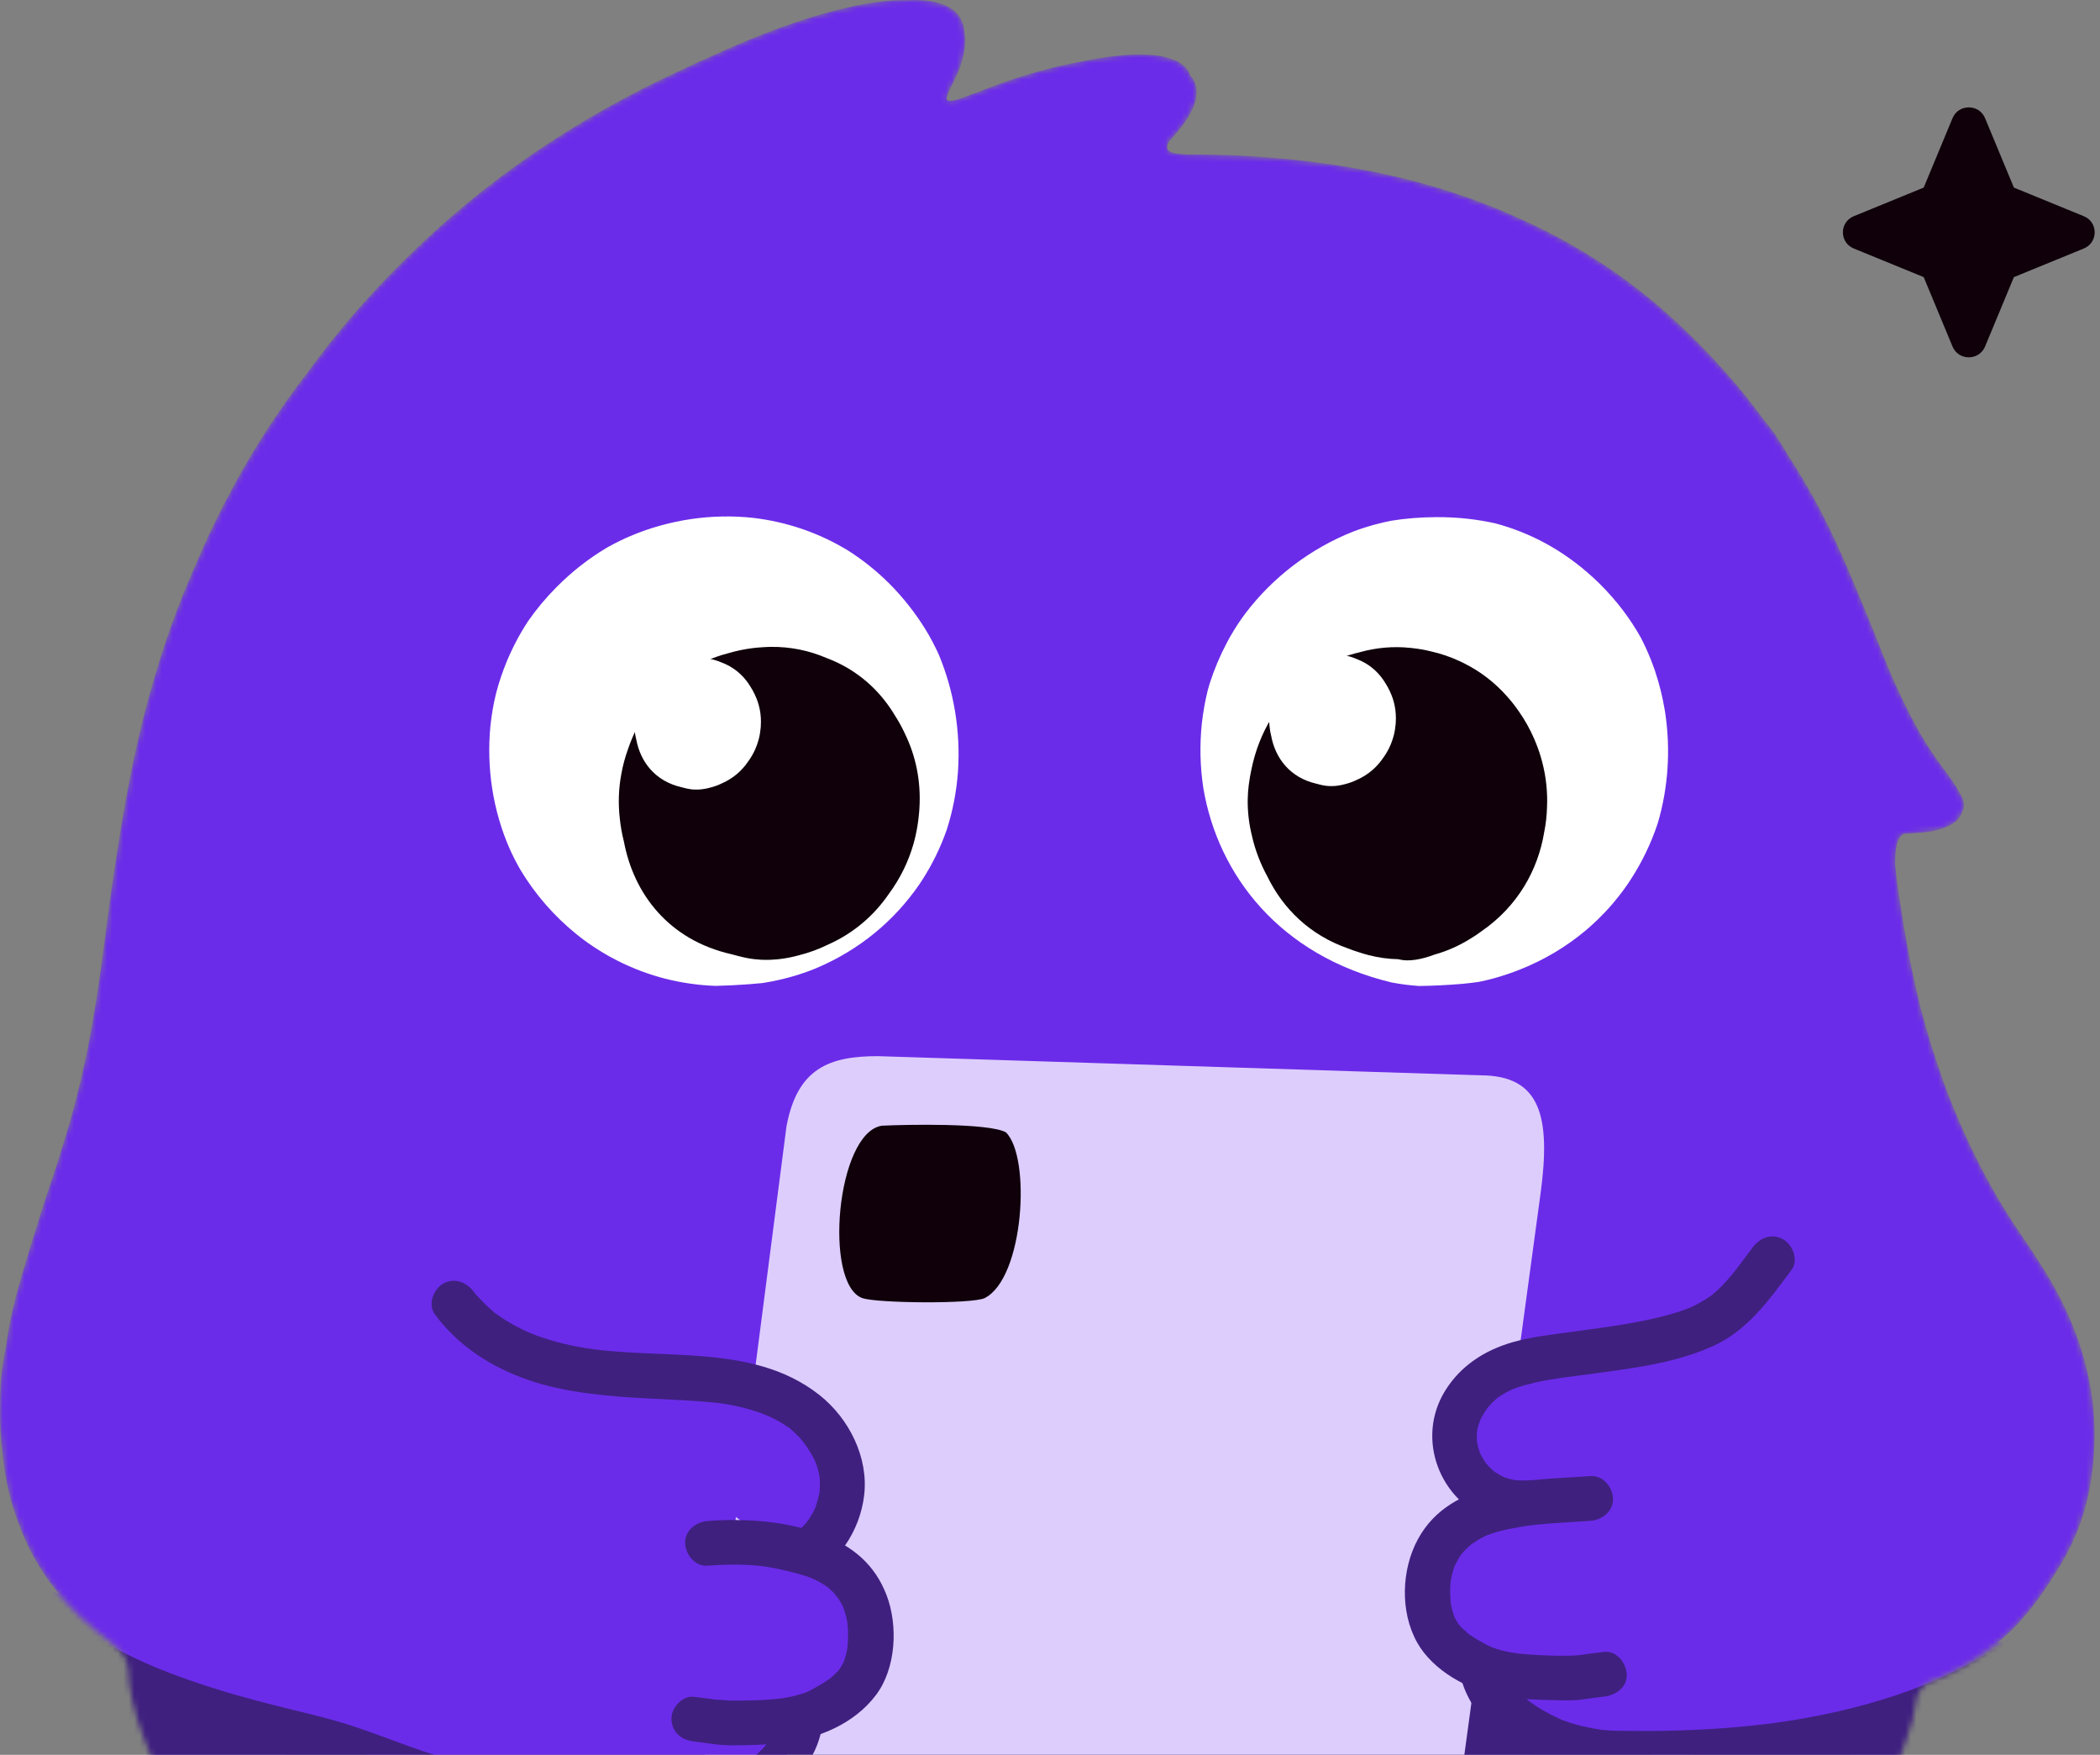 <svg width="383" height="320" viewBox="0 0 383 320" fill="none" xmlns="http://www.w3.org/2000/svg">
<rect x="0" y="0" width="383" height="320" fill="#808080" stroke="none"/>
<mask id="mask0_8664_14573" style="mask-type:luminance" maskUnits="userSpaceOnUse" x="0" y="0" width="382" height="371">
<path d="M382 261.44V261.549C382 261.696 382 261.842 381.997 261.989C381.997 263.027 381.959 264.057 381.885 265.082C381.863 265.465 381.833 265.849 381.8 266.232C381.792 266.3 381.789 266.368 381.781 266.438C381.765 266.639 381.743 266.841 381.721 267.042C381.644 267.881 381.546 268.716 381.42 269.542C380.533 275.861 378.27 281.777 374.647 287.194C373.873 288.507 373.03 289.781 372.121 291.013C367.209 298.101 360.308 303.694 351.671 306.846C350.522 307.646 349.997 308.336 349.548 309.692C349.534 309.828 349.518 309.966 349.501 310.102C349.239 312.355 348.549 314.948 347.517 317.701C346.885 319.555 346.127 321.417 345.265 323.251C343.697 326.64 341.785 329.888 339.634 332.774C339.125 333.535 338.659 334.166 338.252 334.622C337.773 335.266 337.308 335.837 336.867 336.321C335.964 337.854 336.309 338.509 338.016 339.569C338.276 339.694 338.534 339.827 338.791 339.963C339.71 340.438 340.619 340.971 341.508 341.547C345.293 343.893 348.557 346.866 351.094 350.01C351.36 350.334 351.617 350.655 351.866 350.981C351.896 351.021 351.926 351.062 351.959 351.103C352.046 351.217 352.131 351.331 352.216 351.445C353.289 352.886 354.205 354.345 354.944 355.783C356.228 358.077 357.005 360.286 357.205 362.289C357.473 364.263 357.207 365.986 356.302 367.279C356.083 367.915 355.825 368.407 355.199 368.788C355.015 368.959 354.797 369.111 354.512 369.247C354.359 369.364 354.2 369.478 354.03 369.587C353.666 369.82 353.33 369.994 352.446 370.128C352.356 370.155 352.265 370.185 352.175 370.212C352.049 370.247 351.926 370.285 351.797 370.318C351.403 370.416 349.896 370.497 347.31 370.554C346.896 370.573 346.456 370.59 345.991 370.603C341.733 370.734 335.225 370.747 325.01 370.747H321.923C320.314 370.747 318.623 370.745 316.841 370.745H313.853C302.946 370.747 295.489 370.745 290.344 370.655H290.314C290.196 370.652 290.081 370.652 289.964 370.649C288.409 370.62 287.071 370.581 285.922 370.533C281.316 370.356 279.669 369.992 278.771 369.293C278.667 369.223 278.574 369.149 278.495 369.07C277.909 368.755 277.701 368.361 277.63 367.861C277.086 367.037 276.82 366.676 275.296 366.66C275.05 366.66 274.768 366.665 274.445 366.684C274.201 366.706 273.936 366.73 273.643 366.758C273.4 366.779 273.151 366.801 272.907 366.823C272.469 366.888 272.018 366.951 271.55 367.013C262.711 368.201 248.577 369.046 232.024 369.527C231.564 369.543 231.107 369.56 230.647 369.576C228.07 369.671 225.287 369.766 222.222 369.867C218.536 369.986 213.774 370.07 208.408 370.122C201.829 370.217 195.169 370.258 188.552 370.247C180.997 370.28 173.698 370.236 166.904 370.114C159.671 369.984 153.01 369.763 147.231 369.443C146.933 369.426 146.632 369.41 146.328 369.394C145.107 369.339 143.903 369.285 142.719 369.228C133.85 368.91 126.469 368.472 121.409 367.915C119.841 367.744 118.498 367.565 117.403 367.372C116.265 367.336 115.43 367.35 114.817 367.423C114.585 367.478 114.388 367.543 114.212 367.622C113.942 368.347 113.799 368.888 113.208 369.296C113.181 369.323 113.156 369.348 113.129 369.369C112.874 369.589 112.519 369.774 111.98 369.929C111.914 369.948 111.843 369.967 111.769 369.986C111.487 370.057 111.159 370.122 110.778 370.179C110.691 370.204 110.609 370.228 110.518 370.25C110.305 370.299 109.763 370.342 108.947 370.383C108.028 370.456 106.912 370.516 105.565 370.562C105.486 370.565 105.409 370.568 105.327 370.571C105.3 370.571 105.27 370.573 105.242 370.573C102.084 370.677 97.684 370.717 91.522 370.734C90.919 370.734 90.298 370.734 89.661 370.734C77.056 371.043 61.987 371.098 51.446 370.818C46.889 370.788 43.34 370.693 41.468 370.511C41.351 370.538 41.184 370.541 40.981 370.519C40.702 370.495 40.36 370.435 39.996 370.345C39.43 370.291 39.09 370.228 38.926 370.155C38.688 370.049 38.464 369.929 38.248 369.801C36.16 368.589 35.169 366.421 35.18 363.719C35.18 362.398 35.413 360.952 35.878 359.433C35.894 359.381 35.913 359.33 35.927 359.278C35.984 359.099 36.039 358.919 36.102 358.737C36.54 357.449 37.134 356.12 37.875 354.783C39.38 351.785 41.559 348.874 44.257 346.572C44.366 346.48 44.478 346.388 44.588 346.295C44.843 346.029 45.061 345.787 45.245 345.57C45.261 345.548 45.278 345.526 45.294 345.504C45.3 345.499 45.305 345.491 45.31 345.483C45.86 344.694 45.893 344.105 45.351 343.33C45.067 342.931 44.632 342.479 44.032 341.92C43.901 341.816 43.764 341.708 43.622 341.593C43.113 341.189 42.615 340.767 42.12 340.338C41.739 340.05 41.356 339.74 40.97 339.408C39.181 338.261 37.06 335.824 34.931 332.657C34.745 332.415 34.562 332.174 34.378 331.929C34.184 331.676 33.995 331.421 33.806 331.165C33.801 331.157 33.792 331.149 33.787 331.138C30.561 326.779 28.04 322.047 26.267 317.014C24.508 312.489 23.459 308.021 23.339 304.023C22.937 302.15 22.332 301.335 20.244 299.492C12.07 293.483 6.463 286.371 3.352 277.676C1.869 273.823 0.914 269.686 0.484 265.177C0.473 265.047 0.459 264.914 0.446 264.783C0.09 262.065 -0.055 259.28 0.019 256.336C-0.028 252.735 0.306 249.197 1.05 245.824C1.622 241.193 2.744 236.485 4.876 229.55C5.292 228.126 5.738 226.677 6.206 225.209C6.274 224.997 6.337 224.788 6.406 224.576C7.071 222.367 7.79 220.1 8.559 217.768C8.983 216.474 9.421 215.162 9.876 213.827C9.993 213.49 10.105 213.151 10.218 212.814C11.195 209.772 12.037 207.038 12.782 204.456C13.006 203.676 13.22 202.907 13.428 202.143C14.372 198.602 15.217 194.998 15.978 191.242C17.133 185.47 18.11 179.205 19.035 171.875C19.429 168.772 19.826 165.785 20.233 162.901C20.239 162.852 20.247 162.803 20.252 162.754C20.696 159.618 21.15 156.607 21.618 153.71C21.919 151.785 22.201 150.079 22.494 148.41C24.105 139.091 25.887 131.225 28.084 123.836C30.18 116.604 32.605 109.948 35.503 103.395C37.216 99.316 39.06 95.378 41.052 91.554C45.425 83.052 50.477 75.157 56.314 67.613C56.483 67.382 56.656 67.151 56.828 66.92C56.99 66.699 57.154 66.482 57.318 66.265C57.907 65.476 58.503 64.694 59.105 63.916C59.401 63.536 59.693 63.155 59.992 62.778C60.104 62.631 60.221 62.49 60.337 62.346C61.19 61.269 62.058 60.204 62.939 59.152L63.234 58.793C63.574 58.391 63.916 57.994 64.258 57.595C64.605 57.19 64.95 56.785 65.3 56.383C65.358 56.318 65.418 56.252 65.476 56.187C68.141 53.146 70.921 50.208 73.816 47.373C88.093 33.175 104.993 21.576 124.428 12.691C126.518 11.686 128.615 10.726 130.714 9.821C138.578 6.223 145.991 3.516 152.441 1.88C157.463 0.584 161.899 -0.063 165.513 0.026C165.741 0.016 165.962 0.013 166.184 0.007C166.252 0.005 166.323 0.002 166.392 0.002C166.562 -0.001 166.726 -0.001 166.893 0.002C167.095 0.002 167.298 0.002 167.492 0.007C167.508 0.007 167.522 0.007 167.536 0.007C169.443 0.067 171.022 0.374 172.273 0.932C172.661 1.089 173.02 1.269 173.345 1.472C174.232 2.008 174.88 2.712 175.302 3.595C175.324 3.638 175.343 3.682 175.362 3.728C175.37 3.744 175.379 3.761 175.384 3.777C175.677 4.432 175.855 5.177 175.912 6.008C176.063 6.883 176.063 7.859 175.901 8.938C175.882 9.066 175.86 9.199 175.838 9.332C175.751 9.887 175.625 10.468 175.452 11.072C175.004 12.659 174.251 14.409 173.195 16.317C172.921 16.972 172.724 17.472 172.634 17.834C172.563 18.472 173.074 18.562 174.675 18.122C175.302 17.899 176.082 17.608 177.045 17.257C177.453 17.108 177.855 16.964 178.257 16.82C179.94 16.148 181.588 15.534 183.197 14.972C183.744 14.781 184.286 14.597 184.822 14.42C186.327 13.92 187.797 13.469 189.222 13.066C189.644 12.947 190.063 12.833 190.478 12.721C191.392 12.479 192.29 12.257 193.168 12.053C193.806 11.906 194.433 11.77 195.048 11.642C195.193 11.613 195.341 11.583 195.486 11.553C195.902 11.471 196.313 11.395 196.72 11.322C199.293 10.767 201.638 10.384 203.742 10.172C205.447 9.974 206.974 9.898 208.331 9.938C210.417 9.955 212.143 10.213 213.501 10.705C215.411 11.289 216.601 12.311 217.08 13.77C219.395 16.273 218.372 20.391 213.12 25.865C212.584 27.134 212.858 27.686 214.426 27.965C214.956 28.055 215.63 28.118 216.464 28.169H217.244C224.219 28.169 230.927 28.542 237.371 29.278C252.132 30.93 265.398 34.445 277.302 39.929C285.145 43.432 292.35 47.756 298.991 52.95C299.016 52.972 299.041 52.991 299.065 53.01C299.47 53.328 299.872 53.651 300.272 53.975C300.513 54.168 300.754 54.361 300.992 54.556C301.197 54.725 301.399 54.896 301.605 55.067C302.026 55.421 302.448 55.774 302.866 56.133C302.904 56.168 302.943 56.201 302.981 56.233C304.771 57.78 306.514 59.394 308.216 61.076C308.276 61.139 308.339 61.199 308.402 61.258C308.514 61.37 308.629 61.481 308.741 61.593C308.895 61.742 309.045 61.894 309.196 62.047C311.002 63.827 312.756 65.677 314.461 67.602C317.104 70.548 319.559 73.594 321.888 76.834C322.927 77.908 324.408 80.104 326.148 83.082C326.712 83.955 327.27 84.838 327.82 85.735C332.026 92.589 334.675 97.905 339.609 109.956C340.416 111.864 341.207 113.802 341.987 115.783C343.002 118.373 343.905 120.626 344.737 122.621C345.035 123.325 345.331 124.012 345.627 124.678C347.11 127.948 348.533 130.793 349.945 133.31C351.338 135.731 352.791 137.936 354.397 140.093C354.61 140.376 354.827 140.664 355.051 140.958C355.054 140.96 355.054 140.963 355.057 140.963C355.576 141.645 356.025 142.295 356.406 142.909C356.438 142.958 356.471 143.007 356.501 143.059C356.808 143.493 357.062 143.92 357.259 144.336C357.454 144.651 357.61 144.934 357.727 145.189C357.941 145.619 358.075 145.999 358.141 146.342C358.203 146.608 358.223 146.85 358.198 147.073C358.168 147.41 358.042 147.709 357.837 148.008C357.829 148.043 357.815 148.078 357.807 148.114C357.5 149.233 356.614 150.1 355.122 150.731C355.089 150.747 355.062 150.764 355.029 150.78C353.773 151.37 352.041 151.731 349.849 151.872C349.805 151.872 349.764 151.878 349.72 151.881C349.036 151.943 348.314 151.995 347.542 152.027C347.501 152.027 347.46 152.03 347.419 152.033C347.288 152.065 347.162 152.101 347.044 152.141C346.086 152.718 345.616 154.503 345.632 157.466C345.668 157.884 345.703 158.3 345.744 158.719C345.75 158.789 345.758 158.86 345.763 158.931C345.807 159.368 345.856 159.808 345.903 160.249C346.16 162.157 346.519 164.502 346.976 167.394C347.063 167.929 347.154 168.481 347.249 169.054C348.103 174.213 349.102 179.086 350.265 183.728C351.444 188.22 352.802 192.626 354.315 196.868C354.709 197.966 355.114 199.056 355.527 200.132C358.058 206.595 361.014 212.748 364.35 218.469C365.236 219.964 366.158 221.451 367.122 222.935C367.209 223.068 367.294 223.195 367.379 223.323C367.674 223.766 367.981 224.231 368.293 224.698C368.487 224.984 368.682 225.272 368.873 225.557C369.897 227.011 370.857 228.465 371.757 229.925C371.774 229.949 371.793 229.979 371.809 230.004C378.678 240.394 382.003 251.159 382 261.435V261.44Z" fill="white"/>
</mask>
<g mask="url(#mask0_8664_14573)">
<ellipse cx="132.834" cy="139.852" rx="50.517" ry="50.146" fill="white"/>
<ellipse cx="259.832" cy="139.852" rx="50.517" ry="50.146" fill="white"/>
<path d="M166.838 152.992C166.844 152.976 166.846 152.957 166.852 152.94C166.879 152.826 166.909 152.709 166.937 152.592C166.969 152.457 166.994 152.321 167.024 152.185C167.051 152.065 167.076 151.943 167.101 151.823C167.123 151.717 167.145 151.611 167.166 151.505C167.197 151.35 167.224 151.198 167.251 151.043C167.262 150.975 167.273 150.91 167.287 150.842C167.303 150.739 167.322 150.636 167.339 150.53C167.459 149.782 167.552 149.04 167.615 148.306C167.626 148.203 167.634 148.103 167.643 147.999C167.656 147.817 167.67 147.635 167.681 147.453C168.004 142.436 167.002 137.818 165.046 133.804C164.52 132.66 163.924 131.573 163.261 130.543C162.974 130.059 162.67 129.584 162.35 129.119C159.611 125.105 155.731 121.857 150.723 119.984C147.622 118.65 144.199 117.916 140.543 117.962C140.048 117.968 139.547 117.995 139.044 118.03C137.812 118.098 136.567 118.256 135.316 118.506C135.248 118.519 135.18 118.533 135.111 118.547C134.988 118.571 134.868 118.598 134.744 118.625C134.101 118.764 133.458 118.93 132.821 119.12C126.825 120.666 122.135 124.102 118.84 128.551C116.919 131.021 115.477 133.777 114.511 136.685C113.988 138.134 113.594 139.604 113.329 141.088C112.801 143.852 112.727 146.654 113.055 149.407C113.203 150.774 113.449 152.13 113.788 153.462C115.584 162.991 121.93 171.402 133.409 174.011C133.65 174.077 133.893 174.142 134.14 174.202C134.241 174.229 134.342 174.256 134.443 174.283C134.452 174.283 134.46 174.289 134.468 174.289C134.534 174.305 134.599 174.324 134.665 174.34C134.684 174.346 134.706 174.351 134.725 174.357C135.067 174.443 135.409 174.528 135.76 174.607C136.343 174.737 136.931 174.835 137.528 174.905C137.924 174.952 138.324 174.987 138.723 175.009C139.325 175.041 139.93 175.044 140.538 175.022C140.943 175.006 141.35 174.979 141.755 174.941C141.958 174.922 142.163 174.897 142.366 174.873C143.501 174.732 144.642 174.495 145.775 174.18C147.573 173.731 149.322 173.085 150.999 172.264C155.742 170.152 159.425 166.91 162.082 163.045C164.206 160.175 165.7 157.066 166.608 153.87C166.693 153.579 166.77 153.288 166.841 152.997L166.838 152.992Z" fill="#0F000A"/>
<path d="M138.404 134.71C138.404 134.71 138.407 134.696 138.409 134.688C138.42 134.639 138.434 134.59 138.445 134.541C138.459 134.484 138.47 134.427 138.481 134.37C138.491 134.318 138.502 134.269 138.513 134.218C138.522 134.174 138.533 134.128 138.541 134.084C138.554 134.019 138.565 133.954 138.576 133.891C138.582 133.864 138.587 133.834 138.59 133.807C138.598 133.764 138.606 133.72 138.612 133.677C138.664 133.361 138.702 133.049 138.73 132.742C138.732 132.698 138.738 132.655 138.741 132.611C138.746 132.535 138.751 132.459 138.757 132.38C138.894 130.269 138.472 128.323 137.646 126.632C137.424 126.151 137.173 125.692 136.893 125.26C136.773 125.056 136.644 124.855 136.51 124.659C135.358 122.969 133.722 121.602 131.615 120.811C130.309 120.248 128.867 119.938 127.327 119.96C127.119 119.96 126.908 119.974 126.694 119.987C126.175 120.014 125.652 120.082 125.124 120.188C125.094 120.194 125.066 120.199 125.036 120.205C124.984 120.216 124.932 120.226 124.88 120.237C124.609 120.297 124.338 120.365 124.07 120.447C121.544 121.099 119.569 122.545 118.181 124.42C117.371 125.461 116.766 126.621 116.359 127.844C116.14 128.453 115.973 129.073 115.861 129.698C115.639 130.861 115.606 132.043 115.746 133.201C115.809 133.777 115.913 134.348 116.055 134.908C116.81 138.922 119.484 142.463 124.319 143.561C124.42 143.589 124.524 143.616 124.626 143.64C124.667 143.651 124.711 143.662 124.754 143.673C124.757 143.673 124.763 143.673 124.765 143.676C124.793 143.684 124.82 143.689 124.847 143.697C124.856 143.697 124.864 143.703 124.872 143.703C125.017 143.738 125.159 143.776 125.307 143.809C125.553 143.863 125.8 143.904 126.051 143.934C126.218 143.953 126.385 143.969 126.555 143.977C126.807 143.991 127.064 143.994 127.318 143.983C127.488 143.977 127.66 143.964 127.833 143.947C127.918 143.939 128.005 143.928 128.09 143.917C128.569 143.858 129.048 143.76 129.527 143.627C130.285 143.436 131.021 143.165 131.727 142.819C133.725 141.931 135.276 140.564 136.395 138.936C137.29 137.726 137.92 136.416 138.3 135.071C138.336 134.949 138.368 134.826 138.398 134.704L138.404 134.71Z" fill="white"/>
<path d="M228.365 152.584C228.961 155.125 229.902 157.566 231.15 159.841C233.994 165.689 238.884 170.538 245.895 172.968C246.551 173.226 247.224 173.462 247.914 173.674C248.478 173.856 249.047 174.028 249.627 174.177C251.441 174.645 253.234 174.881 254.996 174.916C255.062 174.927 255.111 174.938 255.141 174.946C256.83 175.389 259.134 175.014 261.654 174.068C263.936 173.432 266.109 172.457 268.129 171.204C268.848 170.772 269.543 170.304 270.219 169.804C276.795 165.255 280.484 158.688 281.633 151.755C281.934 150.244 282.101 148.741 282.145 147.255C282.271 144.483 281.992 141.651 281.234 138.827C281.231 138.813 281.225 138.802 281.223 138.789C280.922 137.647 280.544 136.514 280.084 135.397C279.994 135.171 279.901 134.951 279.805 134.731C279.802 134.723 279.8 134.715 279.794 134.707C279.028 132.937 278.106 131.296 277.049 129.787C276.376 128.798 275.651 127.874 274.879 127.015C272.627 124.458 270 122.466 267.16 121.028C266.976 120.933 266.793 120.846 266.61 120.756C266.53 120.718 266.448 120.677 266.369 120.639C264.598 119.802 262.757 119.177 260.88 118.759C259.834 118.503 258.767 118.316 257.678 118.196C257.538 118.18 257.401 118.166 257.262 118.15C257.226 118.147 257.191 118.142 257.155 118.139C254.156 117.832 251.05 118.071 247.936 118.952C243.161 120.069 239.201 122.433 236.112 125.591C234.431 127.214 233.017 129.024 231.867 130.972C230.217 133.668 228.967 136.769 228.244 140.259C228.05 141.159 227.891 142.085 227.765 143.037C227.757 143.091 227.749 143.143 227.743 143.194C227.634 144.061 227.574 144.928 227.56 145.795C227.522 148.081 227.809 150.358 228.37 152.582L228.365 152.584Z" fill="#0F000A"/>
<path d="M338.252 334.622C338.657 334.166 339.125 333.535 339.631 332.774C341.782 329.888 343.695 326.64 345.263 323.254C346.125 321.416 346.883 319.557 347.515 317.704C348.546 314.951 349.236 312.358 349.499 310.105C349.515 309.966 349.532 309.828 349.545 309.695C349.994 308.338 350.522 307.648 351.669 306.849C360.308 303.696 367.207 298.103 372.119 291.015C373.03 289.784 373.87 288.509 374.647 287.197C378.27 281.78 380.531 275.864 381.42 269.545C381.546 268.718 381.647 267.884 381.724 267.044C381.746 266.843 381.765 266.642 381.784 266.441C381.789 266.373 381.795 266.302 381.8 266.234C381.833 265.851 381.863 265.471 381.888 265.085C381.959 264.06 381.995 263.027 382 261.989C382 261.842 382 261.696 382 261.549C382 261.514 382 261.476 382 261.44C382.003 251.164 378.678 240.402 371.812 230.009C371.796 229.984 371.776 229.955 371.76 229.93C370.86 228.473 369.897 227.017 368.873 225.563C368.684 225.277 368.49 224.992 368.296 224.704C367.984 224.234 367.677 223.772 367.382 223.329C367.297 223.198 367.212 223.073 367.124 222.94C366.164 221.456 365.242 219.969 364.352 218.475C361.017 212.754 358.061 206.601 355.53 200.138C355.117 199.061 354.712 197.974 354.318 196.874C352.804 192.631 351.447 188.226 350.265 183.733C349.105 179.088 348.103 174.215 347.249 169.06C347.154 168.486 347.063 167.934 346.976 167.399C346.519 164.507 346.16 162.162 345.903 160.254C345.856 159.814 345.807 159.373 345.766 158.936C345.758 158.865 345.752 158.795 345.744 158.724C345.703 158.305 345.67 157.889 345.632 157.471C345.616 154.509 346.086 152.723 347.044 152.147C347.162 152.106 347.288 152.068 347.419 152.038C347.46 152.038 347.501 152.033 347.542 152.033C348.314 152 349.036 151.948 349.72 151.886C349.764 151.883 349.805 151.88 349.849 151.875C352.041 151.734 353.77 151.372 355.029 150.782C355.062 150.766 355.089 150.75 355.122 150.734C356.611 150.1 357.5 149.236 357.807 148.116C357.818 148.081 357.829 148.046 357.837 148.01C358.045 147.714 358.168 147.415 358.198 147.078C358.223 146.855 358.203 146.613 358.141 146.347C358.078 146.005 357.941 145.627 357.73 145.195C357.61 144.939 357.456 144.657 357.262 144.339C357.065 143.923 356.811 143.496 356.504 143.064C356.474 143.015 356.441 142.966 356.411 142.914C356.031 142.3 355.582 141.653 355.059 140.971C355.059 140.971 355.057 140.968 355.054 140.966C354.829 140.672 354.613 140.384 354.4 140.099C352.793 137.941 351.34 135.737 349.95 133.318C348.538 130.801 347.113 127.956 345.632 124.686C345.337 124.02 345.041 123.333 344.74 122.629C343.908 120.634 343.008 118.381 341.99 115.791C341.213 113.81 340.419 111.872 339.615 109.964C334.681 97.913 332.032 92.597 327.826 85.743C327.276 84.846 326.717 83.966 326.154 83.09C324.411 80.112 322.93 77.916 321.893 76.845C319.564 73.605 317.11 70.559 314.466 67.61C312.761 65.686 311.005 63.835 309.201 62.055C309.051 61.902 308.9 61.75 308.747 61.601C308.635 61.489 308.52 61.378 308.405 61.267C308.342 61.207 308.282 61.147 308.219 61.084C306.517 59.402 304.773 57.788 302.984 56.241C302.946 56.209 302.907 56.173 302.869 56.141C302.45 55.782 302.029 55.426 301.607 55.073C301.402 54.901 301.2 54.73 300.994 54.562C300.756 54.366 300.516 54.173 300.275 53.98C299.875 53.657 299.473 53.333 299.068 53.015C299.043 52.996 299.016 52.977 298.991 52.955C292.353 47.762 285.145 43.435 277.305 39.932C265.401 34.45 252.134 30.936 237.374 29.283C230.929 28.547 224.222 28.175 217.244 28.175C216.97 28.175 216.713 28.175 216.464 28.175C215.63 28.123 214.956 28.06 214.426 27.971C212.86 27.691 212.584 27.139 213.12 25.87C218.372 20.396 219.395 16.282 217.08 13.778C216.601 12.316 215.411 11.297 213.501 10.713C212.143 10.221 210.417 9.963 208.331 9.946C206.974 9.906 205.447 9.982 203.745 10.18C201.641 10.392 199.295 10.775 196.72 11.33C196.313 11.403 195.902 11.479 195.486 11.563C195.341 11.593 195.196 11.623 195.048 11.653C194.433 11.781 193.806 11.917 193.171 12.063C192.29 12.267 191.395 12.49 190.478 12.732C190.065 12.844 189.647 12.958 189.225 13.075C187.797 13.477 186.327 13.931 184.825 14.428C184.289 14.607 183.747 14.789 183.199 14.982C181.588 15.545 179.94 16.159 178.26 16.831C177.858 16.974 177.456 17.119 177.048 17.265C176.085 17.616 175.305 17.91 174.678 18.13C173.077 18.57 172.568 18.483 172.639 17.841C172.73 17.48 172.924 16.983 173.2 16.325C174.257 14.417 175.006 12.667 175.458 11.08C175.63 10.474 175.756 9.895 175.841 9.338C175.863 9.204 175.888 9.071 175.904 8.943C176.065 7.867 176.068 6.889 175.915 6.014C175.857 5.182 175.68 4.437 175.387 3.782C175.379 3.766 175.373 3.75 175.365 3.733C175.346 3.69 175.327 3.644 175.305 3.6C174.886 2.72 174.235 2.013 173.351 1.478C173.025 1.274 172.667 1.094 172.278 0.937C171.028 0.38 169.449 0.073 167.541 0.013C167.528 0.013 167.511 0.013 167.497 0.013C167.303 0.007 167.101 0.007 166.898 0.005C166.731 0.005 166.567 0.005 166.397 0.005C166.329 0.005 166.258 0.01 166.189 0.01C165.968 0.016 165.749 0.018 165.519 0.029C161.904 -0.061 157.468 0.586 152.447 1.883C145.997 3.519 138.584 6.228 130.719 9.824C128.62 10.732 126.521 11.688 124.433 12.697C104.999 21.581 88.098 33.178 73.822 47.379C70.929 50.213 68.149 53.151 65.481 56.192C65.424 56.258 65.363 56.323 65.306 56.388C64.956 56.79 64.608 57.195 64.263 57.6C63.921 58 63.579 58.397 63.24 58.799C63.141 58.918 63.043 59.038 62.942 59.157C62.06 60.209 61.193 61.275 60.339 62.351C60.224 62.495 60.107 62.639 59.992 62.783C59.693 63.161 59.401 63.541 59.108 63.922C58.506 64.699 57.909 65.482 57.318 66.27C57.154 66.487 56.992 66.707 56.828 66.925C56.656 67.156 56.483 67.387 56.314 67.621C50.477 75.165 45.425 83.06 41.052 91.562C39.06 95.386 37.216 99.324 35.503 103.403C32.605 109.958 30.18 116.614 28.084 123.844C25.887 131.233 24.105 139.099 22.494 148.421C22.201 150.089 21.916 151.796 21.618 153.718C21.15 156.618 20.696 159.626 20.252 162.762C20.244 162.811 20.239 162.86 20.23 162.912C19.823 165.796 19.426 168.78 19.035 171.886C18.11 179.216 17.13 185.478 15.978 191.253C15.214 195.009 14.372 198.613 13.428 202.154C13.22 202.918 13.006 203.687 12.782 204.467C12.037 207.049 11.195 209.783 10.218 212.824C10.105 213.161 9.991 213.498 9.876 213.838C9.421 215.172 8.983 216.485 8.559 217.779C7.788 220.111 7.068 222.377 6.403 224.587C6.337 224.799 6.272 225.011 6.206 225.22C5.735 226.688 5.292 228.136 4.876 229.56C2.742 236.496 1.622 241.203 1.05 245.835C0.306 249.207 -0.028 252.746 0.019 256.347C-0.055 259.293 0.09 262.076 0.446 264.794C0.457 264.924 0.47 265.058 0.484 265.188C0.914 269.697 1.866 273.833 3.352 277.69C6.46 286.384 12.07 293.494 20.244 299.503C22.332 301.346 22.937 302.164 23.336 304.033C23.457 308.031 24.505 312.499 26.264 317.027C28.04 322.061 30.558 326.792 33.784 331.152C33.79 331.16 33.798 331.171 33.803 331.179C33.992 331.434 34.181 331.687 34.375 331.94C34.559 332.184 34.742 332.429 34.928 332.671C37.057 335.834 39.178 338.275 40.968 339.419C41.353 339.751 41.736 340.063 42.12 340.351C42.615 340.781 43.113 341.199 43.619 341.604C43.764 341.718 43.898 341.827 44.03 341.933C44.629 342.493 45.067 342.944 45.349 343.344C45.891 344.118 45.858 344.708 45.308 345.496C45.302 345.504 45.297 345.51 45.291 345.518C45.275 345.54 45.258 345.561 45.239 345.583C45.056 345.801 44.837 346.042 44.585 346.309C44.473 346.401 44.364 346.491 44.254 346.586C41.556 348.885 39.378 351.799 37.873 354.794C37.131 356.134 36.535 357.46 36.099 358.748C36.036 358.93 35.982 359.11 35.924 359.292C35.908 359.343 35.889 359.395 35.875 359.447C35.41 360.966 35.177 362.412 35.177 363.733C35.166 366.434 36.157 368.603 38.242 369.815C38.458 369.943 38.683 370.062 38.921 370.168C39.085 370.242 39.424 370.304 39.991 370.359C40.355 370.448 40.697 370.508 40.976 370.53C41.178 370.551 41.345 370.549 41.46 370.524C43.335 370.704 46.881 370.802 51.437 370.831C61.981 371.109 77.051 371.057 89.655 370.747C90.293 370.747 90.911 370.744 91.513 370.742C97.676 370.725 102.076 370.685 105.234 370.584C105.261 370.584 105.292 370.584 105.319 370.584C105.401 370.584 105.478 370.579 105.557 370.576C106.903 370.53 108.02 370.47 108.939 370.397C109.755 370.356 110.294 370.312 110.51 370.263C110.6 370.244 110.682 370.217 110.767 370.195C111.148 370.136 111.476 370.073 111.761 370.003C111.834 369.983 111.903 369.964 111.971 369.945C112.51 369.79 112.866 369.606 113.121 369.386C113.148 369.361 113.175 369.337 113.2 369.312C113.791 368.905 113.933 368.361 114.204 367.638C114.379 367.556 114.576 367.491 114.809 367.44C115.422 367.366 116.257 367.35 117.392 367.385C118.487 367.578 119.831 367.76 121.399 367.929C126.458 368.486 133.839 368.924 142.708 369.242C143.892 369.299 145.097 369.356 146.317 369.407C146.621 369.424 146.922 369.443 147.22 369.459C153 369.78 159.66 370 166.893 370.13C173.687 370.253 180.986 370.296 188.541 370.261C195.158 370.274 201.818 370.231 208.397 370.136C213.763 370.084 218.525 370.002 222.211 369.88C225.276 369.78 228.059 369.685 230.636 369.589C231.096 369.573 231.556 369.557 232.013 369.54C248.569 369.059 262.703 368.214 271.542 367.024C272.009 366.961 272.461 366.899 272.896 366.834C273.142 366.812 273.389 366.79 273.632 366.768C273.925 366.741 274.19 366.717 274.437 366.695C274.76 366.679 275.039 366.671 275.288 366.671C276.812 366.687 277.077 367.048 277.622 367.874C277.693 368.372 277.901 368.769 278.487 369.081C278.569 369.16 278.662 369.233 278.766 369.304C279.663 370 281.311 370.364 285.914 370.543C287.066 370.592 288.401 370.63 289.958 370.658C290.076 370.658 290.191 370.663 290.308 370.663C290.319 370.663 290.328 370.663 290.339 370.663C295.48 370.753 302.94 370.753 313.848 370.753C314.707 370.753 315.585 370.753 316.486 370.753H316.836C318.617 370.753 320.309 370.753 321.918 370.753C322.977 370.753 324.003 370.753 324.991 370.753H325.004C335.222 370.753 341.727 370.742 345.985 370.609C346.45 370.595 346.891 370.579 347.307 370.56C349.89 370.5 351.401 370.421 351.792 370.323C351.921 370.291 352.044 370.253 352.17 370.217C352.263 370.19 352.353 370.163 352.44 370.133C353.324 370 353.661 369.826 354.025 369.592C354.195 369.483 354.353 369.369 354.507 369.252C354.791 369.119 355.01 368.967 355.196 368.796C355.82 368.415 356.077 367.923 356.296 367.287C357.202 365.994 357.467 364.271 357.199 362.298C356.999 360.295 356.22 358.082 354.939 355.791C354.2 354.353 353.283 352.894 352.213 351.454C352.128 351.339 352.041 351.225 351.956 351.111C351.926 351.07 351.893 351.03 351.863 350.989C351.614 350.665 351.357 350.342 351.091 350.021C348.555 346.874 345.29 343.904 341.505 341.558C340.616 340.982 339.708 340.449 338.788 339.971C338.531 339.835 338.274 339.704 338.016 339.577C336.309 338.517 335.961 337.862 336.864 336.329C337.305 335.848 337.77 335.277 338.252 334.63V334.622ZM224.31 116.188C224.318 116.174 224.326 116.16 224.332 116.147C224.778 115.361 225.246 114.6 225.73 113.856C226.176 113.182 226.641 112.521 227.123 111.872C232.139 105.251 238.999 100.044 246.7 96.973C246.831 96.921 246.965 96.872 247.096 96.823C247.376 96.72 247.655 96.62 247.937 96.522C248.125 96.457 248.317 96.391 248.509 96.329C248.662 96.277 248.818 96.228 248.974 96.179C249.223 96.1 249.472 96.022 249.724 95.948C249.931 95.886 250.137 95.826 250.345 95.766C250.465 95.731 250.585 95.698 250.706 95.666C251.691 95.397 252.684 95.165 253.68 94.967C256.31 94.54 259.085 94.312 262.002 94.301C265.847 94.288 269.437 94.695 272.773 95.454C279.053 97.125 285.134 100.34 290.53 105.297C290.563 105.327 290.596 105.357 290.629 105.387C290.801 105.545 290.971 105.705 291.14 105.868C291.373 106.091 291.605 106.317 291.838 106.545C294.9 109.586 297.38 112.899 299.314 116.383C300.245 118.204 301.055 120.088 301.731 122.017C301.736 122.031 301.741 122.047 301.747 122.061C301.785 122.172 301.821 122.284 301.859 122.395C302.623 124.683 303.206 127.034 303.608 129.418C303.63 129.546 303.652 129.676 303.671 129.804C303.682 129.869 303.69 129.934 303.701 129.997C304.711 136.715 304.265 143.678 302.319 150.195C301.12 153.794 299.462 157.24 297.38 160.431C297.281 160.583 297.182 160.735 297.081 160.887C296.994 161.02 296.903 161.151 296.813 161.281C296.597 161.594 296.378 161.906 296.154 162.216C296.123 162.257 296.093 162.298 296.063 162.339C295.79 162.711 295.51 163.078 295.223 163.442C295.168 163.513 295.111 163.581 295.056 163.651C294.837 163.926 294.613 164.197 294.389 164.469C294.249 164.635 294.109 164.798 293.97 164.961C293.833 165.122 293.693 165.279 293.554 165.437C293.343 165.673 293.132 165.907 292.916 166.138C292.864 166.195 292.81 166.252 292.755 166.309C291.887 167.231 290.976 168.117 290.021 168.965C289.851 169.114 289.679 169.261 289.507 169.408C289.367 169.527 289.23 169.647 289.088 169.766C285.643 172.639 281.667 175.033 277.209 176.805C275.696 177.406 274.128 177.939 272.505 178.387C271.76 178.594 271.016 178.773 270.272 178.936C270.042 178.985 269.812 179.029 269.579 179.072C268.685 179.197 267.721 179.311 266.723 179.409C264.082 179.635 261.116 179.781 258.757 179.798C257.098 179.683 255.451 179.471 253.823 179.164C233.403 174.264 222.164 159.588 219.477 143.784C218.87 139.854 218.777 135.854 219.195 131.913C219.42 129.874 219.778 127.852 220.273 125.866C220.383 125.458 220.498 125.053 220.621 124.651C221.439 122.099 222.484 119.62 223.732 117.245C223.921 116.889 224.113 116.533 224.31 116.185V116.188ZM168.056 160.689C167.916 160.901 167.777 161.11 167.634 161.322C163.171 167.804 156.839 173.188 148.87 176.55C148.837 176.563 148.804 176.577 148.772 176.591C148.558 176.68 148.339 176.765 148.123 176.852C147.937 176.925 147.751 176.996 147.565 177.066C146.177 177.58 144.749 178.028 143.277 178.403C142.866 178.507 142.456 178.605 142.048 178.697C141.988 178.711 141.928 178.724 141.867 178.738C141.449 178.83 141.03 178.917 140.611 178.999C140.606 178.999 140.6 178.999 140.595 179.001C140.094 179.096 139.596 179.183 139.095 179.262C138.324 179.341 137.5 179.412 136.657 179.477C134.619 179.629 132.454 179.741 130.544 179.784C127.402 179.673 124.335 179.23 121.377 178.482C121.314 178.466 121.248 178.45 121.185 178.433C120.966 178.376 120.747 178.316 120.528 178.257C117.31 177.362 114.243 176.104 111.377 174.536C111.364 174.528 111.35 174.52 111.336 174.514C111.159 174.416 110.981 174.316 110.803 174.215C110.729 174.175 110.655 174.131 110.581 174.088C110.466 174.022 110.351 173.954 110.236 173.886C110.102 173.808 109.968 173.729 109.837 173.647C109.785 173.615 109.73 173.582 109.678 173.552C108.882 173.068 108.102 172.557 107.338 172.025C106.783 171.631 106.236 171.226 105.699 170.804C105.505 170.652 105.313 170.5 105.122 170.345C101.047 167.051 97.572 163.053 94.89 158.577C94.184 157.349 93.536 156.082 92.95 154.775C89.866 147.744 88.719 139.982 89.439 132.424C89.653 130.336 90.008 128.309 90.493 126.355C91.002 124.423 91.65 122.487 92.446 120.563C92.485 120.471 92.523 120.381 92.564 120.289C92.674 120.033 92.786 119.775 92.901 119.52C93.188 118.881 93.489 118.242 93.809 117.604C94.575 116.082 95.418 114.633 96.327 113.25C97.824 111.1 99.556 109.015 101.543 107.021C104.345 104.205 107.349 101.873 110.485 99.992C110.537 99.96 110.592 99.927 110.644 99.897C110.778 99.818 110.915 99.742 111.049 99.666C112.33 98.96 113.643 98.318 114.987 97.742C122.009 94.777 129.767 93.614 137.344 94.434C143.463 95.155 149.442 97.163 154.803 100.479C157.419 102.148 159.928 104.151 162.284 106.512C162.585 106.814 162.876 107.118 163.166 107.423C165.631 110.062 167.703 112.872 169.397 115.796C169.637 116.223 169.875 116.655 170.108 117.095C170.124 117.128 170.144 117.163 170.16 117.196C170.409 117.672 170.65 118.158 170.885 118.65C171.014 118.919 171.134 119.188 171.255 119.457C174.013 126.113 175.203 133.448 174.719 140.659C174.462 144.279 173.78 147.866 172.664 151.321C171.531 154.56 170.018 157.658 168.157 160.534C168.124 160.583 168.091 160.634 168.058 160.683L168.056 160.689Z" fill="#6B2CE9"/>
<path d="M254.207 134.071C254.207 134.071 254.209 134.057 254.212 134.049C254.223 134 254.237 133.951 254.248 133.902C254.261 133.845 254.272 133.788 254.283 133.731C254.294 133.679 254.305 133.631 254.316 133.579C254.324 133.535 254.335 133.489 254.343 133.446C254.357 133.381 254.368 133.315 254.379 133.253C254.385 133.226 254.39 133.196 254.393 133.169C254.401 133.125 254.409 133.082 254.415 133.038C254.467 132.723 254.505 132.41 254.532 132.103C254.535 132.06 254.541 132.016 254.543 131.973C254.549 131.897 254.554 131.821 254.56 131.742C254.696 129.63 254.275 127.684 253.449 125.994C253.227 125.513 252.975 125.053 252.696 124.621C252.576 124.417 252.447 124.216 252.313 124.02C251.161 122.33 249.525 120.963 247.417 120.172C246.112 119.609 244.67 119.3 243.129 119.321C242.921 119.321 242.711 119.335 242.497 119.349C241.977 119.376 241.455 119.444 240.926 119.55C240.896 119.555 240.869 119.561 240.839 119.566C240.787 119.577 240.735 119.588 240.683 119.599C240.412 119.658 240.141 119.726 239.873 119.808C237.347 120.46 235.371 121.906 233.984 123.781C233.174 124.822 232.569 125.983 232.161 127.206C231.943 127.814 231.776 128.434 231.663 129.059C231.442 130.222 231.409 131.405 231.549 132.562C231.611 133.139 231.715 133.709 231.858 134.269C232.613 138.283 235.287 141.825 240.122 142.923C240.223 142.95 240.327 142.977 240.428 143.002C240.469 143.012 240.513 143.023 240.557 143.034C240.56 143.034 240.565 143.034 240.568 143.037C240.595 143.045 240.623 143.05 240.65 143.059C240.658 143.059 240.666 143.064 240.675 143.064C240.82 143.099 240.962 143.137 241.11 143.17C241.356 143.224 241.602 143.265 241.854 143.295C242.021 143.314 242.188 143.33 242.358 143.339C242.609 143.352 242.867 143.355 243.121 143.344C243.291 143.339 243.463 143.325 243.636 143.309C243.72 143.3 243.808 143.29 243.893 143.279C244.372 143.219 244.851 143.121 245.329 142.988C246.087 142.798 246.824 142.526 247.53 142.181C249.527 141.292 251.079 139.925 252.198 138.297C253.093 137.088 253.722 135.778 254.103 134.432C254.138 134.31 254.171 134.188 254.201 134.065L254.207 134.071Z" fill="white"/>
<path d="M202.609 304.468L271.287 310.268L283.453 317.443L302.704 320.21L326.06 319.104L355.535 310.543L369.436 373.506L253.491 378.477L26.324 382.341L25.769 348.929L20.764 306.952L24.379 305.849L43.009 311.649L66.064 319.653L87.775 326.561L110.575 329.045L132.902 327.722L142.272 322.971L157.564 316.065L202.609 304.468Z" fill="#3F207F"/>
<path d="M139.97 347.026H249.844C257.373 347.026 263.772 342.309 264.908 335.922L280.966 217.668C282.878 203.583 280.966 196.091 269.997 196.091L160.118 192.595C151.251 192.595 145.414 194.792 143.439 205.404L126.966 332.718C126.76 334.311 126.73 335.922 126.944 337.515C127.634 342.664 130.495 347.029 139.97 347.029V347.026Z" fill="#DDCDFC"/>
<path d="M157.257 236.709C150.194 234.143 152.515 206.644 160.81 205.281C165.094 205.066 180.262 204.746 183.453 206.48C188.082 210.975 186.761 233.081 179.597 236.709C177.416 237.812 159.895 237.666 157.257 236.709Z" fill="#0F000A"/>
<path d="M270.244 304.235C271.571 310.744 277.299 314.85 283.453 317.443C286.335 318.658 291.208 319.615 294.336 319.683C314.942 320.123 349.37 318.495 372.835 299.098" fill="#6B2CE9"/>
<path d="M266.287 305.316C268.14 313.771 276.183 319.484 284.077 321.995C290.908 324.167 298.203 323.928 305.285 323.743C320.645 323.343 336.281 321.346 350.749 316.024C359.829 312.684 368.268 308.116 375.739 301.976C377.449 300.571 377.203 297.663 375.739 296.212C374.048 294.532 371.648 294.804 369.935 296.212C367.387 298.304 364.169 300.517 360.83 302.436C359.161 303.395 357.454 304.294 355.719 305.134C354.854 305.553 353.981 305.955 353.103 306.344C352.728 306.51 352.35 306.673 351.972 306.836C352.531 306.596 351.244 307.132 351.056 307.208C344.047 310.01 336.711 311.964 329.281 313.299C327.484 313.622 325.677 313.91 323.866 314.163C323.674 314.19 323.483 314.217 323.291 314.242C322.624 314.334 323.901 314.166 323.234 314.247C322.853 314.296 322.473 314.345 322.09 314.388C321.146 314.503 320.202 314.609 319.258 314.706C315.87 315.054 312.471 315.299 309.07 315.451C305.961 315.592 302.85 315.655 299.738 315.658C298.323 315.658 296.909 315.647 295.494 315.622C294.815 315.611 294.139 315.603 293.461 315.56C293.015 315.533 292.569 315.486 292.125 315.44C292.103 315.44 291.449 315.35 291.863 315.41C292.314 315.476 291.255 315.31 291.165 315.293C289.08 314.937 287.014 314.44 285.032 313.701C284.605 313.54 285.103 313.736 285.164 313.761C284.857 313.63 284.551 313.491 284.247 313.35C283.76 313.125 283.281 312.891 282.805 312.646C281.918 312.19 281.053 311.692 280.216 311.151C279.776 310.866 279.343 310.567 278.919 310.257C279.455 310.651 278.391 309.814 278.235 309.676C277.471 309.002 276.754 308.273 276.111 307.482C276.557 308.034 275.747 306.928 275.652 306.776C275.416 306.403 275.2 306.018 275 305.626C274.954 305.534 274.628 304.816 274.812 305.251C274.97 305.626 274.697 304.914 274.672 304.846C274.48 304.289 274.335 303.721 274.209 303.148C273.739 300.995 271.213 299.739 269.161 300.299C266.922 300.911 265.822 303.156 266.293 305.314L266.287 305.316Z" fill="#3F207F"/>
<path d="M145.825 314.633C144.517 321.039 138.949 325.121 132.904 327.719C129.995 328.969 125.001 330.008 121.832 330.078C102.485 330.508 85.103 327.227 66.065 319.65C63.616 318.674 59.924 317.658 57.374 316.981C46.666 314.136 14.827 308.339 -0.684 288.507" fill="#6B2CE9"/>
<path d="M141.865 313.551C141.323 316.027 140.483 317.484 138.789 319.188C138.382 319.598 137.955 319.992 137.511 320.365C137.479 320.392 136.469 321.164 137.112 320.694C136.898 320.848 136.685 321.001 136.469 321.15C135.259 321.982 133.979 322.707 132.662 323.357C132.421 323.477 132.178 323.591 131.934 323.705C131.989 323.68 130.785 324.221 131.352 323.977C131.885 323.748 130.81 324.18 130.845 324.167C130.613 324.251 130.377 324.333 130.139 324.412C128.705 324.884 127.23 325.246 125.747 325.537C125.066 325.67 124.382 325.792 123.695 325.885C124.464 325.784 122.909 325.947 122.688 325.963C121.071 326.069 119.44 326.048 117.82 326.039C104.569 325.977 92.118 324.015 79.372 320.06C73.234 318.155 67.35 315.532 61.166 313.79C58.052 312.913 54.905 312.168 51.763 311.393C48.017 310.466 44.285 309.483 40.59 308.363C38.483 307.724 36.39 307.045 34.313 306.311C33.229 305.928 32.148 305.534 31.076 305.121C30.586 304.933 30.096 304.74 29.606 304.547C29.332 304.438 29.059 304.33 28.788 304.218C28.7 304.183 27.611 303.729 28.457 304.085C23.441 301.971 18.564 299.478 14.041 296.454C13.433 296.046 12.831 295.63 12.235 295.203C12.038 295.062 11.838 294.918 11.644 294.774C11.523 294.687 10.338 293.774 11.017 294.309C9.966 293.48 8.935 292.627 7.941 291.73C5.864 289.855 3.949 287.819 2.217 285.623C0.848 283.889 -2.154 284.199 -3.588 285.623C-5.312 287.335 -4.959 289.648 -3.588 291.388C8.688 306.95 29.092 314.076 47.722 318.786C50.691 319.536 53.676 320.215 56.634 321.003C62.997 322.702 69.003 325.273 75.256 327.303C88.514 331.608 102.375 333.965 116.325 334.174C123.388 334.28 130.194 333.603 136.619 330.483C142.738 327.51 148.277 322.561 149.779 315.715C150.233 313.635 149.155 311.206 146.911 310.7C144.84 310.233 142.349 311.32 141.862 313.548L141.865 313.551Z" fill="#3F207F"/>
</g>
<path d="M82.853 237.624C87.952 244.628 96.64 248.221 105.213 249.691C113.787 251.162 122.571 250.841 131.218 251.795C136.771 252.406 143.338 254.347 147.492 258.057C149.036 259.435 150.573 261.375 151.81 263.623C156.03 271.292 152.642 280.921 144.624 284.528" fill="#6B2CE9"/>
<path d="M79.309 239.682C83.603 245.468 89.533 249.27 96.314 251.637C103.095 254.004 111.009 254.651 118.455 255.029C122.535 255.235 126.623 255.39 130.69 255.817C130.444 255.79 132.113 255.983 131.475 255.899C130.895 255.823 132.233 256.015 132.148 256.002C132.983 256.138 133.815 256.301 134.639 256.488C136.185 256.842 137.712 257.287 139.198 257.845C139.165 257.834 140.47 258.369 139.813 258.084C140.205 258.255 140.59 258.437 140.974 258.627C141.6 258.94 142.213 259.28 142.81 259.646C143.16 259.864 143.499 260.095 143.841 260.326C144.879 261.022 143.373 259.856 144.29 260.677C144.898 261.223 145.483 261.777 146.028 262.389C146.819 263.28 147.716 264.604 148.447 266.017C148.488 266.099 148.972 267.224 148.652 266.403C148.742 266.631 148.827 266.862 148.907 267.093C149.178 267.895 149.375 268.716 149.509 269.55C149.377 268.735 149.481 269.354 149.487 269.528C149.5 270.001 149.539 270.469 149.531 270.944C149.525 271.298 149.492 271.648 149.476 272.002C149.432 272.964 149.632 271.45 149.432 272.311C149.246 273.116 149.027 273.89 148.792 274.681C148.477 275.739 149.019 274.238 148.742 274.847C148.573 275.222 148.389 275.589 148.19 275.948C148.017 276.258 147.837 276.559 147.642 276.856C147.571 276.967 146.857 277.935 147.131 277.595C147.5 277.135 146.739 278.024 146.761 278.002C146.438 278.356 146.096 278.695 145.741 279.019C145.771 278.992 144.868 279.761 145.319 279.399C145.631 279.149 144.657 279.859 144.536 279.935C143.902 280.34 143.239 280.698 142.552 281.008C140.533 281.916 140.043 284.827 141.08 286.585C142.295 288.648 144.671 288.961 146.696 288.047C152.817 285.294 156.818 279.215 157.603 272.7C158.435 265.794 154.861 258.673 149.468 254.404C136.751 244.337 118.948 248.49 104.231 245.359C102.427 244.976 100.646 244.497 98.9 243.908C98.498 243.772 98.096 243.63 97.699 243.481C97.559 243.429 96.172 242.87 96.713 243.101C95.811 242.712 94.924 242.282 94.059 241.818C93.26 241.388 92.48 240.929 91.719 240.434C91.429 240.244 91.142 240.051 90.857 239.853C90.63 239.692 90.406 239.532 90.184 239.366C90.466 239.584 90.417 239.54 90.037 239.239C88.745 238.135 87.015 236.39 86.4 235.561C85.086 233.792 82.842 232.903 80.784 234.099C79.028 235.121 77.988 237.893 79.312 239.676L79.309 239.682Z" fill="#3F207F"/>
<path d="M323.192 229.547C315.686 239.57 313.888 242.954 294.39 245.886C291.733 246.286 281.928 247.525 279.304 248.101C274.025 249.259 269.94 251.088 267.113 255.665C267.017 255.817 266.927 255.972 266.839 256.124C262.05 264.408 268.659 274.649 278.256 274.024L290.088 273.254C282.848 273.763 279.534 273.763 273.535 275.029C266.172 276.584 259.615 281.658 260.46 291.975C261.008 298.644 264.707 301.096 269.091 303.474C273.475 305.852 279.186 305.841 284.18 305.971C288.288 306.08 287.549 305.89 292.587 305.305" fill="#6B2CE9"/>
<path d="M319.648 227.49C318.636 228.843 317.612 230.188 316.6 231.542C317.33 230.566 316.567 231.58 316.392 231.797C316.167 232.077 315.937 232.357 315.708 232.632C315.264 233.159 314.81 233.675 314.337 234.173C313.907 234.627 313.464 235.064 312.999 235.483C312.755 235.703 312.503 235.909 312.257 236.124C311.477 236.801 312.919 235.692 312.046 236.29C310.88 237.089 309.682 237.782 308.398 238.383C308.245 238.456 308.086 238.518 307.931 238.589C308.015 238.551 308.85 238.244 308.182 238.48C307.837 238.603 307.501 238.744 307.156 238.869C306.261 239.19 305.35 239.472 304.436 239.728C302.315 240.323 300.156 240.78 297.989 241.179C294.21 241.875 290.398 242.356 286.589 242.88C283.004 243.375 279.345 243.756 275.859 244.761C270.758 246.232 266.382 249.061 263.567 253.608C258.146 262.364 262.549 273.844 272.176 277.258C275.41 278.405 278.697 278.07 282.03 277.856C284.714 277.682 287.399 277.505 290.086 277.331V269.178C279.203 269.933 264.636 269.632 258.619 280.647C255.57 286.232 255.321 293.953 258.474 299.546C261.377 304.694 267.816 308.197 273.495 309.227C277.342 309.926 281.266 310.01 285.166 310.07C286.195 310.086 287.215 310.07 288.239 309.95C289.002 309.863 289.763 309.749 290.524 309.643C290.682 309.621 291.689 309.485 290.748 309.608C291.358 309.526 291.971 309.453 292.584 309.382C294.708 309.132 296.796 307.686 296.689 305.305C296.599 303.313 294.869 300.96 292.584 301.229C291.079 301.405 289.574 301.601 288.075 301.819C287.314 301.93 288.447 301.756 288.455 301.77C288.441 301.745 287.883 301.838 287.828 301.843C287.473 301.878 287.117 301.9 286.758 301.911C284.093 302.003 281.37 301.873 278.71 301.696C276.217 301.53 273.237 301.049 271.158 299.951C270.183 299.438 269.22 298.881 268.303 298.269C268.126 298.15 267.953 298.025 267.773 297.905C266.941 297.353 268.126 298.307 267.718 297.867C267.31 297.427 266.842 297.106 266.445 296.685C266.429 296.666 265.758 295.877 266.147 296.369C266.536 296.861 265.912 296.016 265.901 295.997C265.597 295.527 265.321 295.03 265.099 294.516C265.438 295.304 264.916 293.826 264.853 293.581C264.631 292.725 264.585 292.374 264.557 291.972C264.508 291.26 264.472 290.553 264.486 289.841C264.491 289.572 264.502 289.303 264.519 289.034C264.516 289.091 264.628 287.803 264.56 288.412C264.491 289.02 264.669 287.808 264.664 287.838C264.71 287.602 264.765 287.363 264.823 287.129C264.989 286.455 265.2 285.781 265.471 285.139C265.11 286.001 265.813 284.555 265.945 284.332C266.054 284.147 266.169 283.963 266.289 283.783C266.3 283.764 266.916 282.914 266.53 283.416C266.144 283.919 266.796 283.115 266.815 283.093C266.954 282.935 267.099 282.783 267.244 282.631C267.685 282.18 268.156 281.767 268.648 281.373C267.857 282.003 269.141 281.076 269.368 280.938C269.773 280.69 270.189 280.462 270.613 280.25C270.848 280.131 271.095 280.03 271.33 279.91C270.577 280.299 271.026 280.027 271.231 279.954C271.836 279.734 272.435 279.519 273.054 279.342C274.378 278.962 275.741 278.712 277.098 278.475C277.356 278.432 277.613 278.388 277.87 278.345C277.999 278.323 279.293 278.13 278.812 278.198C278.193 278.285 279.373 278.13 279.353 278.133C279.712 278.089 280.073 278.051 280.432 278.016C283.639 277.693 286.862 277.551 290.078 277.326C292.215 277.176 294.286 275.557 294.182 273.249C294.089 271.159 292.374 269.023 290.078 269.172C287.924 269.314 285.77 269.452 283.617 269.594C281.425 269.735 279.173 270.037 276.973 269.961C276.677 269.95 276.382 269.928 276.089 269.898C276.264 269.914 276.888 270.077 276.149 269.887C275.708 269.776 275.265 269.689 274.827 269.55C274.614 269.482 274.403 269.403 274.192 269.33C274.343 269.382 274.92 269.7 274.255 269.349C273.768 269.091 273.284 268.844 272.824 268.542C272.643 268.422 272.466 268.297 272.288 268.17C272.422 268.267 272.873 268.705 272.356 268.199C272.047 267.898 271.721 267.618 271.426 267.303C271.281 267.148 271.147 266.971 270.999 266.819C271.538 267.357 271.179 267.077 271.048 266.881C270.75 266.436 270.454 265.993 270.2 265.52C270.099 265.329 270.011 265.136 269.912 264.946C269.981 265.077 270.189 265.743 269.951 265.033C269.814 264.626 269.669 264.223 269.562 263.807C269.48 263.495 269.313 262.375 269.412 263.305C269.354 262.764 269.324 262.223 269.338 261.679C269.346 261.323 269.535 260.242 269.354 261.117C269.447 260.674 269.535 260.234 269.663 259.799C269.729 259.581 270.233 258.391 269.871 259.138C270.167 258.527 270.498 257.937 270.867 257.369C271.015 257.146 271.166 256.923 271.322 256.709C270.952 257.222 271.322 256.706 271.398 256.616C271.729 256.241 272.063 255.872 272.425 255.526C272.602 255.358 272.791 255.203 272.969 255.034C273.796 254.257 272.583 255.282 273.136 254.893C273.579 254.583 274.034 254.29 274.507 254.023C274.931 253.784 275.369 253.575 275.807 253.366C276.521 253.023 276.009 253.284 275.851 253.344C276.146 253.233 276.442 253.124 276.74 253.021C277.802 252.656 278.885 252.366 279.98 252.116C283.242 251.368 286.619 251.026 289.933 250.575C297.499 249.542 305.268 248.658 312.301 245.519C318.742 242.644 322.645 237.054 326.727 231.599C328.052 229.83 327.02 227.047 325.255 226.022C323.165 224.807 320.964 225.712 319.64 227.484L319.648 227.49Z" fill="#3F207F"/>
<path d="M129.055 281.435C136.561 280.864 141.131 281.568 146.725 283.074C153.99 285.031 159.531 289.839 158.683 300.155C158.136 306.825 154.436 309.276 150.052 311.654C145.668 314.032 139.957 314.021 134.963 314.152C130.856 314.261 131.595 314.07 126.557 313.486" fill="#6B2CE9"/>
<path d="M129.056 285.512C132.104 285.289 135.163 285.221 138.209 285.512C138.606 285.55 139 285.593 139.397 285.642C139.222 285.62 138.653 285.525 139.468 285.658C140.106 285.762 140.743 285.868 141.378 285.995C142.675 286.251 143.959 286.561 145.236 286.898C146.293 287.178 147.327 287.504 148.342 287.906C147.335 287.507 148.838 288.164 149.043 288.27C149.536 288.528 150.014 288.808 150.477 289.113C150.685 289.251 150.885 289.404 151.093 289.539C150.359 289.061 150.797 289.3 150.967 289.452C151.336 289.784 151.711 290.105 152.056 290.464C152.245 290.659 153.139 291.882 152.568 291.015C152.88 291.485 153.194 291.945 153.462 292.442C153.586 292.673 153.69 292.915 153.815 293.143C153.421 292.437 153.7 292.839 153.777 293.059C153.958 293.589 154.141 294.114 154.281 294.657C154.352 294.94 154.404 295.228 154.472 295.513C154.521 295.72 154.625 296.516 154.524 295.69C154.612 296.399 154.653 297.111 154.664 297.826C154.672 298.457 154.655 299.087 154.614 299.718C154.614 299.709 154.464 301.142 154.573 300.381C154.535 300.653 154.48 300.924 154.423 301.191C154.289 301.816 154.103 302.414 153.895 303.017C153.98 302.854 154.133 302.321 153.895 303.017C153.711 303.365 153.534 303.71 153.326 304.044C153.181 304.275 153.022 304.493 152.869 304.718C153.337 304.036 153.049 304.495 152.907 304.637C152.535 305.012 152.184 305.398 151.785 305.748C151.766 305.765 150.961 306.42 151.462 306.031C151.963 305.642 151.123 306.265 151.104 306.278C150.611 306.618 150.105 306.933 149.59 307.238C149.158 307.493 148.723 307.741 148.282 307.98C147.593 308.355 147.36 308.488 146.952 308.635C146.246 308.885 145.535 309.099 144.804 309.276C144.435 309.366 144.065 309.442 143.693 309.513C143.534 309.542 142.265 309.741 142.741 309.678C139.597 310.089 136.34 310.121 133.171 310.113C132.933 310.113 130.755 309.866 130.692 309.961C130.76 309.855 131.811 310.113 130.804 309.972C130.49 309.928 130.175 309.885 129.86 309.841C128.763 309.692 127.663 309.551 126.563 309.42C124.423 309.167 122.368 311.475 122.458 313.497C122.567 315.921 124.27 317.304 126.563 317.573C127.042 317.631 127.518 317.69 127.997 317.747C129.31 317.908 127.244 317.636 128.333 317.794C129.045 317.897 129.756 317.995 130.47 318.084C131.373 318.199 132.263 318.264 133.174 318.267C136.354 318.275 139.586 318.199 142.744 317.832C149.177 317.082 155.78 314.388 159.767 309.091C163.423 304.232 163.823 296.478 161.699 290.901C159.576 285.324 155.55 281.998 150.239 279.935C143.611 277.361 136.088 276.853 129.061 277.364C126.924 277.519 124.852 279.128 124.956 281.44C125.049 283.517 126.768 285.683 129.061 285.517L129.056 285.512Z" fill="#3F207F"/>
<path d="M362.038 21.553L367.294 34.208L380.043 39.426C382.692 40.509 382.692 44.234 380.043 45.317L367.294 50.535L362.038 63.19C360.947 65.819 357.195 65.819 356.103 63.19L350.847 50.535L338.098 45.317C335.449 44.234 335.449 40.509 338.098 39.426L350.847 34.208L356.103 21.553C357.195 18.924 360.947 18.924 362.038 21.553Z" fill="#0F000A"/>
</svg>
